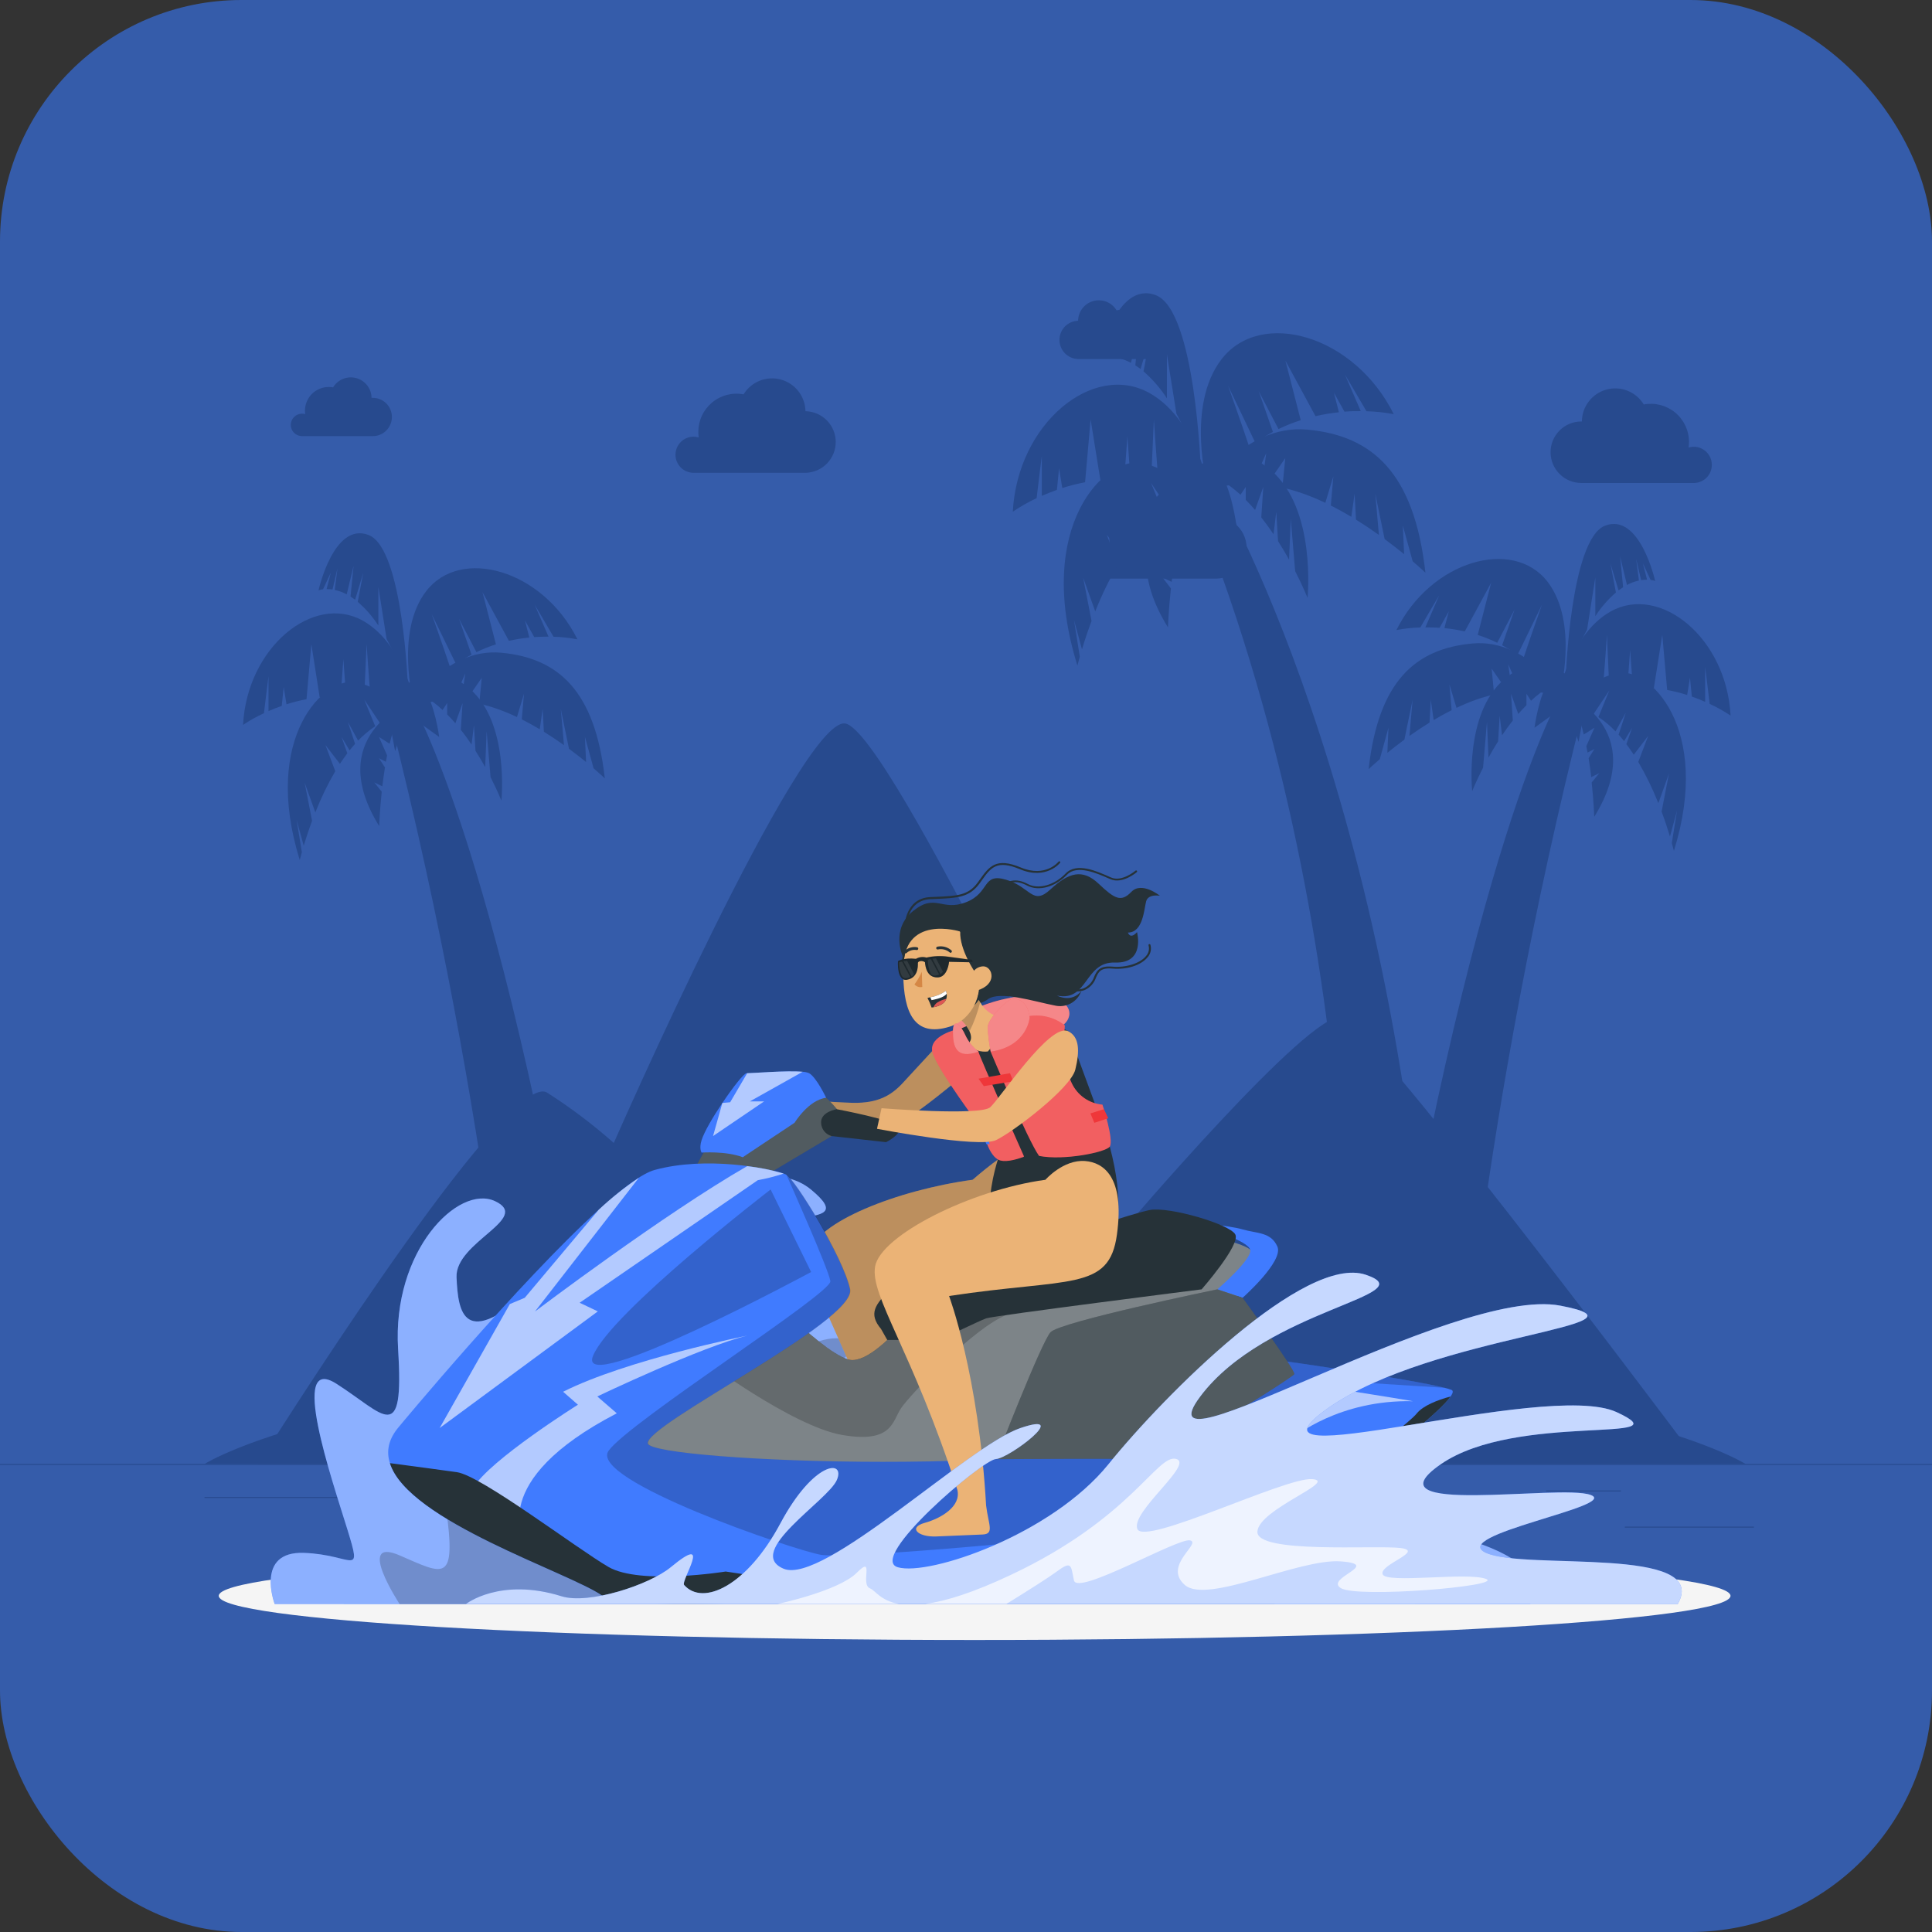 <svg width="112" height="112" viewBox="0 0 112 112" fill="none" xmlns="http://www.w3.org/2000/svg">
<rect x="0" y="0" width="112" height="112" fill="#333333" stroke="none"/>
<g clip-path="url(#clip0_138_968)">
<rect width="112" height="112" rx="14" fill="#355CAA"/>
<path d="M113 84.865H0V84.922H113V84.865Z" fill="#274A8E"/>
<path d="M101.678 88.502H94.193V88.558H101.678V88.502Z" fill="#274A8E"/>
<path d="M74.856 89.117H72.892V89.174H74.856V89.117Z" fill="#274A8E"/>
<path d="M93.967 86.404H89.63V86.461H93.967V86.404Z" fill="#274A8E"/>
<path d="M21.616 86.784H11.855V86.841H21.616V86.784Z" fill="#274A8E"/>
<path d="M25.061 86.784H23.631V86.841H25.061V86.784Z" fill="#274A8E"/>
<path d="M50.885 87.738H29.713V87.795H50.885V87.738Z" fill="#274A8E"/>
<path d="M14.971 84.868C17.491 80.879 29.591 61.965 31.724 63.346C33.084 64.214 34.374 65.188 35.582 66.259C35.582 66.259 46.401 41.595 48.988 41.941C51.576 42.287 65.104 71.321 65.104 71.321C65.104 71.321 75.968 58.532 77.76 58.984C79.358 59.386 95.056 80.228 98.537 84.87L14.971 84.868Z" fill="#274A8E"/>
<path d="M39.159 26.359C39.16 26.082 39.27 25.817 39.467 25.621C39.663 25.425 39.928 25.315 40.206 25.315C40.307 25.316 40.408 25.33 40.506 25.358C40.491 25.252 40.483 25.145 40.483 25.037C40.483 24.712 40.554 24.39 40.692 24.095C40.83 23.8 41.032 23.54 41.282 23.332C41.532 23.124 41.826 22.974 42.141 22.893C42.456 22.811 42.785 22.8 43.105 22.861C43.324 22.503 43.653 22.226 44.043 22.071C44.433 21.916 44.862 21.892 45.267 22.003C45.672 22.113 46.03 22.352 46.287 22.683C46.544 23.014 46.687 23.42 46.694 23.84H46.726C47.188 23.856 47.626 24.051 47.947 24.384C48.268 24.717 48.448 25.161 48.448 25.624C48.448 26.086 48.268 26.531 47.947 26.864C47.626 27.196 47.188 27.392 46.726 27.408H40.172C39.9 27.399 39.642 27.285 39.453 27.089C39.264 26.893 39.158 26.631 39.159 26.359Z" fill="#274A8E"/>
<path d="M62.984 32.494C62.984 32.217 63.094 31.951 63.29 31.756C63.486 31.56 63.752 31.45 64.028 31.45C64.13 31.45 64.231 31.465 64.329 31.493C64.314 31.386 64.306 31.279 64.306 31.172C64.306 30.846 64.377 30.525 64.515 30.23C64.653 29.935 64.855 29.674 65.105 29.466C65.355 29.259 65.649 29.108 65.964 29.027C66.279 28.946 66.608 28.935 66.928 28.995C67.148 28.64 67.477 28.364 67.866 28.211C68.255 28.058 68.683 28.034 69.086 28.145C69.49 28.255 69.846 28.492 70.103 28.822C70.361 29.152 70.504 29.556 70.512 29.974H70.544C71.006 29.99 71.444 30.186 71.765 30.518C72.087 30.851 72.266 31.296 72.266 31.758C72.266 32.221 72.087 32.665 71.765 32.998C71.444 33.331 71.006 33.526 70.544 33.542H63.99C63.719 33.532 63.463 33.417 63.275 33.222C63.087 33.026 62.983 32.765 62.984 32.494Z" fill="#274A8E"/>
<path d="M99.235 26.946C99.235 26.809 99.209 26.673 99.156 26.546C99.104 26.419 99.027 26.303 98.93 26.206C98.833 26.109 98.718 26.032 98.591 25.979C98.464 25.927 98.328 25.899 98.191 25.899C98.089 25.899 97.988 25.915 97.89 25.945C97.906 25.838 97.913 25.731 97.913 25.624C97.914 25.298 97.842 24.977 97.704 24.682C97.566 24.387 97.365 24.126 97.115 23.919C96.864 23.711 96.571 23.561 96.256 23.479C95.94 23.398 95.611 23.387 95.291 23.447C95.073 23.087 94.744 22.809 94.353 22.653C93.962 22.497 93.531 22.473 93.125 22.585C92.719 22.696 92.361 22.937 92.104 23.27C91.847 23.604 91.706 24.012 91.703 24.433H91.671C91.198 24.433 90.744 24.621 90.41 24.955C90.076 25.29 89.888 25.743 89.888 26.216C89.888 26.689 90.076 27.142 90.41 27.477C90.744 27.811 91.198 27.999 91.671 27.999H98.225C98.497 27.99 98.756 27.875 98.945 27.678C99.133 27.482 99.238 27.219 99.235 26.946Z" fill="#274A8E"/>
<path d="M16.857 24.622C16.86 24.451 16.929 24.288 17.051 24.169C17.173 24.049 17.337 23.982 17.507 23.982C17.57 23.982 17.633 23.991 17.693 24.009C17.684 23.943 17.679 23.877 17.679 23.81C17.679 23.629 17.714 23.45 17.783 23.283C17.852 23.116 17.954 22.964 18.082 22.836C18.209 22.708 18.361 22.607 18.528 22.538C18.696 22.469 18.875 22.433 19.055 22.434C19.14 22.433 19.225 22.441 19.309 22.456C19.444 22.233 19.648 22.06 19.891 21.963C20.134 21.866 20.401 21.851 20.653 21.919C20.905 21.988 21.128 22.137 21.288 22.343C21.448 22.55 21.536 22.803 21.539 23.064H21.56C21.709 23.058 21.859 23.081 21.999 23.134C22.14 23.186 22.268 23.267 22.376 23.371C22.485 23.474 22.571 23.599 22.63 23.737C22.689 23.875 22.719 24.023 22.719 24.173C22.719 24.323 22.689 24.471 22.63 24.609C22.571 24.747 22.485 24.871 22.376 24.975C22.268 25.079 22.14 25.159 21.999 25.212C21.859 25.265 21.709 25.288 21.56 25.281H17.492C17.32 25.277 17.157 25.206 17.038 25.082C16.919 24.959 16.854 24.793 16.857 24.622Z" fill="#274A8E"/>
<path d="M67.181 20.164C67.181 20.079 67.164 19.994 67.132 19.915C67.099 19.836 67.052 19.764 66.991 19.704C66.931 19.643 66.86 19.596 66.781 19.563C66.702 19.53 66.617 19.513 66.532 19.513C66.469 19.513 66.405 19.522 66.344 19.54C66.354 19.474 66.36 19.408 66.36 19.341C66.36 19.16 66.325 18.981 66.255 18.814C66.186 18.647 66.084 18.495 65.956 18.367C65.828 18.239 65.676 18.138 65.509 18.069C65.342 18 65.163 17.965 64.982 17.965C64.897 17.965 64.812 17.972 64.728 17.988C64.593 17.764 64.389 17.591 64.146 17.494C63.904 17.397 63.636 17.382 63.384 17.451C63.132 17.519 62.909 17.668 62.749 17.875C62.589 18.081 62.501 18.334 62.498 18.596H62.478C62.192 18.608 61.923 18.731 61.725 18.937C61.528 19.144 61.418 19.419 61.418 19.704C61.418 19.99 61.528 20.264 61.725 20.471C61.923 20.677 62.192 20.8 62.478 20.813H66.546C66.715 20.809 66.877 20.739 66.996 20.618C67.114 20.497 67.181 20.334 67.181 20.164Z" fill="#274A8E"/>
<path d="M84.545 83.442C84.545 83.442 85.73 65.018 91.818 41.026L90.584 40.095C90.584 40.095 85.244 48.762 79.89 82.357L84.545 83.442Z" fill="#274A8E"/>
<path d="M93.385 35.439C96.251 33.857 100.091 36.989 100.324 41.484C99.939 41.226 99.534 40.999 99.112 40.806C98.981 39.676 98.848 38.664 98.848 38.664V40.687C98.622 40.583 98.357 40.479 98.079 40.382L97.969 39.286L97.806 40.289C97.426 40.169 97.039 40.071 96.647 39.998L96.364 36.8L95.876 39.885C95.471 39.844 95.064 39.834 94.658 39.853L94.5 37.679L94.339 39.871C93.989 39.902 93.641 39.956 93.297 40.034L93.155 36.8C93.155 36.8 93.035 38.608 92.904 40.131C91.911 40.411 90.978 40.87 90.151 41.487V41.089C90.151 41.089 90.773 36.895 93.385 35.439Z" fill="#274A8E"/>
<path d="M89.722 33.736C87.727 31.134 82.954 32.493 80.951 36.525C81.408 36.437 81.871 36.387 82.337 36.375C82.908 35.386 83.43 34.515 83.43 34.515L82.628 36.371C82.883 36.371 83.159 36.371 83.453 36.396L83.991 35.435L83.733 36.411C84.13 36.452 84.524 36.516 84.913 36.604L86.443 33.783L85.665 36.809C86.053 36.932 86.43 37.083 86.796 37.261L87.803 35.331L87.08 37.406C87.389 37.574 87.687 37.761 87.971 37.969L89.388 35.06C89.388 35.06 88.78 36.762 88.294 38.224C89.093 38.878 89.765 39.672 90.278 40.568L90.434 40.204C90.434 40.204 91.53 36.109 89.722 33.736Z" fill="#274A8E"/>
<path d="M87.2 39.381C89.53 37.412 91.041 39.381 91.041 39.381C90.179 39.575 89.388 40.005 88.757 40.624L88.49 40.219V40.879C88.327 41.042 88.167 41.214 88.015 41.39L87.597 40.219L87.699 41.772C87.473 42.05 87.27 42.339 87.075 42.626L86.937 41.485L86.847 42.976C86.641 43.302 86.454 43.618 86.289 43.919L86.201 41.84L85.975 44.504C85.566 45.302 85.344 45.86 85.344 45.86C85.344 45.86 84.872 41.347 87.2 39.381Z" fill="#274A8E"/>
<path d="M92.714 44.822L92.246 45.048C92.205 44.698 92.155 44.33 92.094 43.955L92.433 43.417L92.031 43.627C92.008 43.502 91.986 43.378 91.961 43.254L92.433 42.187L91.814 42.58C91.57 41.57 91.229 40.671 90.752 40.219C90.752 40.219 95.629 42.176 92.42 47.351C92.42 47.351 92.391 46.492 92.271 45.36L92.714 44.822Z" fill="#274A8E"/>
<path d="M88.123 40.066L87.432 38.507L87.658 40.089L87.413 40.116L86.471 38.76L86.618 40.261C86.257 40.342 85.901 40.445 85.551 40.568C85.171 40.705 84.799 40.861 84.435 41.036L84.026 39.68L84.152 41.169C83.795 41.348 83.447 41.542 83.111 41.743L82.943 40.563L82.871 41.888C82.46 42.143 82.069 42.405 81.707 42.663L81.89 40.563L81.415 42.875C81.045 43.149 80.71 43.409 80.426 43.644L80.491 42.184L79.989 44.008C79.578 44.36 79.341 44.588 79.341 44.588C79.91 39.499 82.032 37.616 85.346 37.304C88.659 36.993 90.77 40.563 90.77 40.563C90.77 40.563 89.791 40.028 88.123 40.066Z" fill="#274A8E"/>
<path d="M97.219 46.992L96.809 48.493C96.692 48.104 96.531 47.605 96.324 47.049L96.753 44.841L96.136 46.561C95.81 45.735 95.421 44.936 94.972 44.17L95.548 42.66L94.71 43.752C94.574 43.541 94.432 43.336 94.281 43.139L94.617 42.188L94.15 42.965C94.048 42.836 93.942 42.71 93.833 42.59L94.247 41.318L93.654 42.4C93.357 42.086 93.024 41.806 92.662 41.569L93.297 40.02L92.378 41.399C91.882 41.122 91.329 40.967 90.762 40.947C91.511 39.997 92.552 39.32 93.725 39.022C95.587 38.608 99.264 42.185 97.038 49.327C97.038 49.327 96.997 49.158 96.916 48.875L97.219 46.992Z" fill="#274A8E"/>
<path d="M95.239 32.661L95.483 33.606C95.367 33.604 95.251 33.612 95.137 33.631L94.85 32.404L95.01 33.654C94.768 33.707 94.535 33.794 94.317 33.911L93.919 32.252L94.093 34.042C94.007 34.097 93.919 34.158 93.829 34.225L93.356 32.661L93.677 34.347C93.215 34.746 92.813 35.209 92.482 35.722V33.473L92.005 36.499C91.508 37.42 91.093 38.383 90.762 39.376C90.762 39.376 91.033 31.24 93.051 30.472C95.069 29.703 95.951 33.681 95.951 33.681C95.865 33.649 95.777 33.628 95.686 33.617L95.239 32.661Z" fill="#274A8E"/>
<path d="M91.797 41.485L91.51 43.011L91.033 41.485L90.152 42.588L89.926 41.485L88.956 42.188C88.956 42.188 89.209 40.236 89.86 39.381C90.511 38.527 92.208 39.282 91.797 41.485Z" fill="#274A8E"/>
<path d="M29.87 83.978C29.87 83.978 28.686 65.565 22.6 41.564L23.834 40.631C23.834 40.631 29.174 49.3 34.53 82.893L29.87 83.978Z" fill="#274A8E"/>
<path d="M21.028 35.978C18.165 34.385 14.323 37.529 14.09 42.024C14.474 41.765 14.879 41.538 15.301 41.346C15.432 40.216 15.566 39.203 15.566 39.203V41.224C15.792 41.122 16.056 41.018 16.334 40.921L16.445 39.822L16.608 40.828C16.988 40.707 17.376 40.609 17.769 40.534L18.049 37.339L18.531 40.415C18.935 40.375 19.341 40.363 19.747 40.381L19.905 38.209L20.065 40.401C20.416 40.432 20.764 40.486 21.107 40.564L21.252 37.33C21.252 37.33 21.369 39.138 21.5 40.661C22.493 40.941 23.426 41.4 24.253 42.017V41.619C24.253 41.619 23.641 37.434 21.028 35.978Z" fill="#274A8E"/>
<path d="M24.704 34.273C26.697 31.672 31.473 33.028 33.473 37.062C33.016 36.974 32.552 36.925 32.087 36.913C31.515 35.923 30.993 35.051 30.993 35.051L31.798 36.906C31.54 36.906 31.265 36.915 30.971 36.933L30.433 35.971L30.684 36.958C30.286 36.997 29.891 37.061 29.502 37.15L27.972 34.33L28.749 37.354C28.362 37.477 27.984 37.628 27.619 37.806L26.611 35.873L27.334 37.95C27.025 38.117 26.727 38.305 26.444 38.513L25.027 35.602C25.027 35.602 25.635 37.304 26.121 38.766C25.322 39.419 24.65 40.213 24.139 41.11L23.981 40.746C23.981 40.746 22.882 36.637 24.704 34.273Z" fill="#274A8E"/>
<path d="M27.215 39.917C24.885 37.951 23.373 39.917 23.373 39.917C24.235 40.113 25.025 40.544 25.656 41.162L25.922 40.758V41.415C26.087 41.578 26.245 41.75 26.399 41.928L26.815 40.758L26.713 42.308C26.939 42.588 27.143 42.875 27.337 43.164L27.475 42.035L27.565 43.526C27.771 43.849 27.959 44.168 28.126 44.468L28.212 42.387L28.438 45.054C28.845 45.852 29.066 46.41 29.066 46.41C29.066 46.41 29.545 41.885 27.215 39.917Z" fill="#274A8E"/>
<path d="M21.696 45.358L22.164 45.584C22.207 45.234 22.255 44.864 22.316 44.491L21.968 43.953L22.37 44.163C22.392 44.039 22.415 43.914 22.44 43.79L21.968 42.721L22.587 43.117C22.831 42.104 23.172 41.207 23.649 40.755C23.649 40.755 18.772 42.71 21.981 47.887C21.981 47.887 22.01 47.029 22.13 45.896L21.696 45.358Z" fill="#274A8E"/>
<path d="M26.293 40.603L26.971 39.042L26.745 40.624L26.989 40.648L27.929 39.292L27.782 40.795C28.144 40.876 28.5 40.979 28.849 41.103C29.23 41.239 29.603 41.394 29.968 41.568L30.377 40.212L30.248 41.702C30.605 41.883 30.953 42.074 31.29 42.276L31.457 41.098L31.53 42.42C31.941 42.676 32.332 42.94 32.694 43.198L32.51 41.098L32.985 43.408C33.356 43.681 33.69 43.944 33.975 44.176L33.909 42.716L34.411 44.54C34.825 44.895 35.062 45.123 35.062 45.123C34.492 40.034 32.368 38.149 29.055 37.839C25.742 37.53 23.631 41.098 23.631 41.098C23.631 41.098 24.634 40.556 26.293 40.603Z" fill="#274A8E"/>
<path d="M17.196 47.531L17.607 49.029C17.723 48.643 17.883 48.143 18.091 47.585L17.662 45.379L18.281 47.097C18.603 46.272 18.989 45.473 19.436 44.708L18.866 43.192L19.705 44.281C19.843 44.071 19.985 43.867 20.134 43.671L19.797 42.717L20.265 43.501C20.369 43.37 20.475 43.246 20.584 43.124L20.168 41.852L20.76 42.936C21.058 42.622 21.391 42.342 21.752 42.102L21.117 40.556L22.037 41.933C22.533 41.658 23.086 41.504 23.653 41.481C22.905 40.531 21.864 39.855 20.692 39.558C18.828 39.144 15.153 42.722 17.379 49.861C17.379 49.861 17.418 49.694 17.499 49.409L17.196 47.531Z" fill="#274A8E"/>
<path d="M19.178 33.199L18.934 34.151C19.049 34.149 19.163 34.157 19.277 34.173L19.564 32.946L19.404 34.198C19.646 34.251 19.88 34.337 20.098 34.456L20.498 32.795L20.321 34.582C20.407 34.639 20.495 34.7 20.586 34.768L21.058 33.204L20.739 34.89C21.201 35.288 21.602 35.75 21.933 36.262V34.015L22.41 37.041C22.905 37.962 23.321 38.924 23.652 39.916C23.652 39.916 23.384 31.78 21.363 31.012C19.343 30.243 18.466 34.221 18.466 34.221C18.551 34.191 18.639 34.17 18.728 34.16L19.178 33.199Z" fill="#274A8E"/>
<path d="M22.618 42.023L22.905 43.549L23.384 42.023L24.263 43.126L24.489 42.023L25.461 42.724C25.461 42.724 25.206 40.771 24.557 39.917C23.908 39.063 22.211 39.82 22.618 42.023Z" fill="#274A8E"/>
<path d="M77.997 82.339C77.997 82.339 79.888 56.014 69.447 29.681L70.704 28.551C70.704 28.551 82.133 48.213 83.168 82.694L77.997 82.339Z" fill="#274A8E"/>
<path d="M66.623 22.777C63.362 20.969 58.986 24.543 58.713 29.664C59.151 29.365 59.613 29.103 60.094 28.879C60.243 27.587 60.394 26.439 60.394 26.439V28.744C60.661 28.626 60.953 28.518 61.271 28.396L61.395 27.148L61.581 28.292C62.014 28.153 62.456 28.041 62.903 27.957L63.224 24.317L63.789 27.824C64.25 27.777 64.714 27.764 65.177 27.786L65.355 25.3L65.54 27.824C65.94 27.859 66.336 27.921 66.727 28.009L66.89 24.326C66.89 24.326 67.025 26.38 67.174 28.12C68.306 28.441 69.37 28.967 70.311 29.673V29.221C70.311 29.221 69.608 24.434 66.623 22.777Z" fill="#274A8E"/>
<path d="M70.808 20.833C73.079 17.87 78.519 19.418 80.797 24.01C80.275 23.91 79.746 23.854 79.215 23.841C78.564 22.711 77.969 21.721 77.969 21.721L78.885 23.834C78.593 23.834 78.279 23.834 77.942 23.866L77.33 22.769L77.617 23.899C77.161 23.947 76.708 24.022 76.261 24.125L74.519 20.912L75.404 24.358C74.963 24.499 74.533 24.671 74.116 24.873L72.968 22.674L73.793 25.038C73.441 25.229 73.102 25.444 72.778 25.68L71.189 22.351C71.189 22.351 71.881 24.29 72.435 25.947C71.525 26.692 70.759 27.598 70.175 28.618L69.996 28.202C69.996 28.202 68.735 23.529 70.808 20.833Z" fill="#274A8E"/>
<path d="M73.677 27.264C71.023 25.022 69.312 27.264 69.312 27.264C70.262 27.438 71.134 27.974 71.914 28.681L72.217 28.229V28.979C72.404 29.165 72.585 29.361 72.759 29.562L73.234 28.229L73.118 29.996C73.371 30.315 73.609 30.643 73.828 30.97L73.986 29.671L74.09 31.37C74.316 31.739 74.542 32.1 74.728 32.444L74.827 30.073L75.082 33.111C75.546 34.015 75.799 34.663 75.799 34.663C75.799 34.663 76.323 29.504 73.677 27.264Z" fill="#274A8E"/>
<path d="M67.388 33.474L67.921 33.732C67.969 33.334 68.025 32.914 68.093 32.486L67.698 31.874L68.15 32.114C68.175 31.971 68.202 31.829 68.229 31.689L67.693 30.473L68.398 30.925C68.676 29.774 69.065 28.751 69.607 28.235C69.607 28.235 64.052 30.464 67.709 36.371C67.709 36.371 67.741 35.393 67.879 34.111L67.388 33.474Z" fill="#274A8E"/>
<path d="M72.618 28.05L73.404 26.271L73.158 28.079L73.436 28.109L74.509 26.558L74.34 28.267C74.752 28.36 75.158 28.478 75.556 28.62C75.99 28.774 76.415 28.952 76.83 29.151L77.296 27.609L77.149 29.307C77.556 29.51 77.954 29.732 78.338 29.96L78.528 28.62L78.609 30.127C79.079 30.416 79.524 30.717 79.936 31.011L79.728 28.62L80.268 31.25C80.691 31.562 81.07 31.86 81.398 32.127L81.323 30.464L81.895 32.541C82.365 32.943 82.634 33.203 82.634 33.203C81.985 27.406 79.57 25.259 75.793 24.906C72.017 24.554 69.607 28.62 69.607 28.62C69.607 28.62 70.717 27.994 72.618 28.05Z" fill="#274A8E"/>
<path d="M62.259 35.937L62.724 37.645C62.858 37.193 63.041 36.635 63.278 36L62.79 33.484L63.493 35.444C63.863 34.503 64.306 33.593 64.817 32.721L64.16 31.001L65.116 32.244C65.272 32.004 65.434 31.771 65.604 31.548L65.222 30.463L65.755 31.353C65.873 31.206 65.993 31.064 66.117 30.926L65.642 29.475L66.32 30.709C66.66 30.352 67.039 30.034 67.45 29.762L66.727 27.999L67.776 29.568C68.337 29.252 68.965 29.072 69.609 29.044C69.609 29.044 68.359 27.324 66.234 26.851C64.11 26.379 59.924 30.454 62.46 38.59C62.46 38.59 62.505 38.398 62.598 38.068L62.259 35.937Z" fill="#274A8E"/>
<path d="M64.514 19.613L64.237 20.688C64.367 20.686 64.498 20.695 64.627 20.715L64.957 19.317L64.774 20.743C65.05 20.803 65.315 20.902 65.563 21.036L66.015 19.147L65.816 21.181C65.916 21.244 66.015 21.314 66.119 21.391L66.655 19.61L66.291 21.529C66.814 21.984 67.271 22.511 67.647 23.093V20.541L68.198 23.981C68.762 25.031 69.235 26.128 69.613 27.258C69.613 27.258 69.306 17.992 67.005 17.113C64.704 16.234 63.703 20.77 63.703 20.77C63.8 20.734 63.901 20.711 64.004 20.7L64.514 19.613Z" fill="#274A8E"/>
<path d="M68.434 29.663L68.759 31.401L69.304 29.663L70.307 30.92L70.572 29.663L71.677 30.463C71.677 30.463 71.39 28.237 70.648 27.265C69.907 26.294 67.968 27.146 68.434 29.663Z" fill="#274A8E"/>
<path d="M101.187 84.868C101.187 84.868 91.79 78.793 56.5 78.793C21.21 78.793 11.862 84.868 11.862 84.868H101.187Z" fill="#274A8E"/>
<path d="M56.5 95.071C80.7 95.071 100.319 93.925 100.319 92.512C100.319 91.1 80.7 89.954 56.5 89.954C32.299 89.954 12.681 91.1 12.681 92.512C12.681 93.925 32.299 95.071 56.5 95.071Z" fill="#F5F5F5"/>
<path d="M15.925 92.991C15.925 92.991 14.764 89.913 17.627 90.022C20.491 90.13 21.017 91.515 20.131 88.643C19.245 85.77 16.723 78.448 19.503 80.218C22.283 81.987 23.435 83.901 23.078 78.209C22.721 72.516 26.566 68.635 28.701 69.634C30.837 70.633 26.378 71.996 26.466 74.043C26.554 76.091 26.871 78.31 30.893 74.644C34.916 70.979 43.685 66.208 47.012 68.958C50.339 71.709 42.987 69.29 43.31 73.049C43.633 76.807 50.89 75.257 55.844 74.644C60.798 74.032 70.285 74.884 65.279 77.544C60.273 80.204 59.458 81.174 64.246 80.957C69.035 80.74 77.863 81.104 74.138 84.347C70.414 87.59 71.359 89.951 76.812 88.79C82.266 87.628 90.759 90.229 88.702 92.998L15.925 92.991Z" fill="#407BFF"/>
<path opacity="0.4" d="M88.702 92.991H15.93C15.93 92.991 14.764 89.913 17.628 90.022C20.491 90.13 21.018 91.515 20.132 88.643C19.246 85.77 16.724 78.448 19.503 80.218C22.283 81.987 23.436 83.901 23.079 78.209C22.722 72.516 26.566 68.635 28.702 69.634C30.837 70.633 26.378 71.996 26.466 74.043C26.555 76.091 26.871 78.31 30.894 74.644C34.917 70.979 43.685 66.208 47.012 68.958C50.339 71.709 42.987 69.29 43.31 73.049C43.633 76.807 50.89 75.257 55.844 74.644C60.798 74.032 70.286 74.884 65.28 77.544C60.274 80.204 59.458 81.174 64.247 80.957C69.036 80.74 77.863 81.104 74.139 84.347C70.414 87.59 71.359 89.951 76.812 88.79C82.266 87.628 90.759 90.223 88.702 92.991Z" fill="white"/>
<path opacity="0.2" d="M73.872 92.992H23.169C23.169 92.992 20.574 89.048 23.169 90.169C25.763 91.29 26.475 91.846 25.849 87.366C25.223 82.887 24.945 78.679 27.004 79.129C29.063 79.578 26.208 82.261 28.532 82.349C30.855 82.437 31.255 77.544 34.32 75.029C37.384 72.514 42.347 69.546 40.715 72.371C39.084 75.196 34.803 80.148 38.645 80.577C42.487 81.007 47.764 76.464 49.195 77.843C50.626 79.221 41.016 81.386 44.295 83.301C47.575 85.215 60.235 81.615 62.488 82.788C64.741 83.961 57.177 85.206 57.516 87.308C57.855 89.409 64 89.85 68.17 89.988C72.34 90.126 75.226 91.206 73.872 92.992Z" fill="black"/>
<path d="M54.919 59.974C54.919 59.974 52.979 62.096 52.317 62.803C51.655 63.511 50.884 63.962 49.438 63.933C48.267 63.904 45.155 63.671 45.155 63.671V64.704C45.155 64.704 50.263 65.558 51.644 65.303C52.638 65.117 56.216 62.014 56.216 62.014L54.919 59.974Z" fill="#EBB376"/>
<path opacity="0.2" d="M54.919 59.974C54.919 59.974 52.979 62.096 52.317 62.803C51.655 63.511 50.884 63.962 49.438 63.933C48.267 63.904 45.155 63.671 45.155 63.671V64.704C45.155 64.704 50.263 65.558 51.644 65.303C52.638 65.117 56.216 62.014 56.216 62.014L54.919 59.974Z" fill="black"/>
<path d="M59.109 66.546C58.548 66.498 56.385 68.392 56.385 68.392C52.03 68.984 47.248 70.865 46.932 72.655C46.629 74.368 49.079 77.509 51.7 85.611C51.926 86.569 50.758 87.259 49.797 87.525C48.837 87.792 49.404 88.355 50.489 88.31L53.172 88.197C53.87 88.167 53.515 87.638 53.377 86.52C52.943 78.933 51.233 74.37 51.233 74.37C57.084 74.37 60.517 74.11 60.962 70.806C61.411 67.454 60.16 66.638 59.109 66.546Z" fill="#EBB376"/>
<path opacity="0.2" d="M59.109 66.546C58.548 66.498 56.385 68.392 56.385 68.392C52.03 68.984 47.248 70.865 46.932 72.655C46.629 74.368 49.079 77.509 51.7 85.611C51.926 86.569 50.758 87.259 49.797 87.525C48.837 87.792 49.404 88.355 50.489 88.31L53.172 88.197C53.87 88.167 53.515 87.638 53.377 86.52C52.943 78.933 51.233 74.37 51.233 74.37C57.084 74.37 60.517 74.11 60.962 70.806C61.411 67.454 60.16 66.638 59.109 66.546Z" fill="black"/>
<path d="M55.744 59.955C55.744 59.955 55.267 59.906 55.371 59.336C55.475 58.767 57.916 57.686 59.991 57.713C62.065 57.74 62.319 58.807 61.69 59.374C61.062 59.942 56.336 60.593 55.744 59.955Z" fill="#EF373A"/>
<path opacity="0.4" d="M55.744 59.955C55.744 59.955 55.267 59.906 55.371 59.336C55.475 58.767 57.916 57.686 59.991 57.713C62.065 57.74 62.319 58.807 61.69 59.374C61.062 59.942 56.336 60.593 55.744 59.955Z" fill="white"/>
<path d="M52.326 55.413C52.326 55.413 51.621 53.874 52.93 52.814C54.238 51.754 54.582 52.855 56.001 52.303C57.42 51.752 56.905 50.574 58.336 51.002C59.766 51.429 59.852 52.529 60.903 51.553C61.954 50.577 62.756 50.351 63.683 51.225C64.609 52.1 64.985 52.328 65.586 51.702C66.187 51.076 67.24 51.928 67.24 51.928C67.24 51.928 66.562 51.802 66.442 52.254C66.323 52.706 66.264 54.062 65.387 54.062C65.387 54.062 65.511 54.486 65.914 54.037C65.914 54.037 66.413 55.861 64.634 55.8C62.856 55.739 63.082 58.091 61.278 57.716C61.278 57.716 62.105 58.168 62.682 57.456C62.575 57.759 62.36 58.012 62.078 58.167C61.796 58.321 61.467 58.366 61.154 58.292C59.977 58.066 57.94 57.406 57.255 57.938C56.571 58.469 51.888 59.675 52.326 55.413Z" fill="#263238"/>
<path d="M57.924 66.996C57.924 66.996 56.17 63.154 54.145 60.82C54.145 60.82 54.778 59.708 57.264 59.082C59.75 58.456 61.927 59.782 61.927 59.782L64.166 65.86C64.166 65.86 60.422 66.908 57.924 66.996Z" fill="#263238"/>
<path d="M57.268 60.955C57.268 60.955 56.364 61.084 56.201 60.41C56.201 60.41 56.409 60.221 56.201 59.782C56.102 59.583 55.975 59.4 55.824 59.237C55.646 59.045 55.455 58.865 55.252 58.7L56.418 57.208C56.509 57.528 56.647 57.833 56.827 58.112C56.966 58.364 57.165 58.577 57.407 58.733C57.649 58.888 57.926 58.981 58.213 59.002C58.213 59.002 58.296 59.787 57.268 60.955Z" fill="#EBB376"/>
<path opacity="0.2" d="M56.823 58.094C56.681 58.678 56.474 59.244 56.208 59.782C56.107 59.583 55.977 59.4 55.824 59.237C55.646 59.045 55.455 58.865 55.252 58.7L56.418 57.208C56.509 57.522 56.645 57.82 56.823 58.094Z" fill="black"/>
<path d="M54.466 53.715C52.803 53.855 52.342 54.79 52.364 56.515C52.393 58.671 52.997 60.153 55.038 59.521C57.817 58.66 57.234 53.482 54.466 53.715Z" fill="#EBB376"/>
<path d="M53.438 56.333C53.326 56.593 53.184 56.839 53.013 57.065C53.067 57.13 53.138 57.178 53.218 57.204C53.297 57.23 53.383 57.234 53.465 57.214L53.438 56.333Z" fill="#D58745"/>
<path d="M54.446 56.111C54.446 56.249 54.534 56.355 54.627 56.349C54.72 56.342 54.785 56.229 54.776 56.091C54.767 55.953 54.688 55.847 54.595 55.854C54.503 55.861 54.437 55.974 54.446 56.111Z" fill="#263238"/>
<path d="M54.634 55.859L54.331 55.76C54.331 55.76 54.494 56.002 54.634 55.859Z" fill="#263238"/>
<path d="M52.742 56.185C52.742 56.323 52.83 56.429 52.923 56.423C53.016 56.416 53.081 56.303 53.072 56.165C53.063 56.027 52.984 55.923 52.891 55.939C52.798 55.955 52.733 56.05 52.742 56.185Z" fill="#263238"/>
<path d="M52.93 55.933L52.627 55.834C52.627 55.834 52.79 56.074 52.93 55.933Z" fill="#263238"/>
<path d="M55.108 55.235C55.097 55.235 55.086 55.232 55.076 55.228C55.066 55.223 55.057 55.216 55.05 55.208C54.957 55.13 54.847 55.075 54.73 55.046C54.612 55.017 54.49 55.015 54.372 55.041C54.351 55.045 54.329 55.041 54.31 55.03C54.292 55.019 54.279 55 54.274 54.98C54.27 54.958 54.274 54.935 54.285 54.917C54.297 54.898 54.316 54.885 54.338 54.88C54.481 54.849 54.63 54.853 54.772 54.89C54.914 54.928 55.046 54.998 55.156 55.095C55.164 55.102 55.17 55.111 55.174 55.121C55.178 55.131 55.181 55.142 55.181 55.152C55.181 55.163 55.178 55.174 55.174 55.184C55.17 55.194 55.164 55.203 55.156 55.21C55.143 55.223 55.127 55.232 55.108 55.235Z" fill="#263238"/>
<path d="M52.497 55.267C52.485 55.267 52.473 55.264 52.462 55.259C52.451 55.254 52.442 55.247 52.434 55.237C52.427 55.229 52.422 55.219 52.419 55.209C52.416 55.198 52.415 55.188 52.417 55.177C52.418 55.166 52.421 55.156 52.426 55.146C52.432 55.137 52.439 55.129 52.447 55.122C52.544 55.034 52.659 54.969 52.785 54.933C52.91 54.897 53.042 54.891 53.171 54.914C53.181 54.917 53.191 54.921 53.2 54.928C53.209 54.935 53.216 54.943 53.222 54.952C53.227 54.962 53.231 54.972 53.232 54.983C53.233 54.994 53.233 55.005 53.23 55.016C53.223 55.037 53.209 55.054 53.19 55.065C53.171 55.075 53.149 55.078 53.128 55.072C53.024 55.057 52.918 55.064 52.818 55.095C52.718 55.126 52.626 55.179 52.549 55.251C52.534 55.261 52.516 55.267 52.497 55.267Z" fill="#263238"/>
<path d="M53.766 57.849C53.86 58.029 53.941 58.217 54.007 58.409L54.114 58.391C54.595 58.301 54.792 58.102 54.857 57.905C54.887 57.81 54.895 57.708 54.88 57.609C54.872 57.553 54.857 57.497 54.835 57.444C54.563 57.632 54.255 57.758 53.931 57.815C53.829 57.84 53.766 57.849 53.766 57.849Z" fill="#263238"/>
<path d="M53.929 57.815L54.006 57.98C54.458 57.894 54.763 57.772 54.88 57.609C54.873 57.553 54.857 57.497 54.835 57.444C54.563 57.632 54.254 57.758 53.929 57.815Z" fill="white"/>
<path d="M54.114 58.392C54.596 58.302 54.792 58.103 54.858 57.906C54.675 57.945 54.501 58.014 54.343 58.112C54.24 58.18 54.16 58.278 54.114 58.392Z" fill="#DE5753"/>
<path d="M56.527 56.367C56.527 56.367 55.623 55.065 55.664 54.001C55.664 54.001 52.254 52.932 52.371 56.292C52.371 56.292 51.799 53.354 54.654 53.04C57.508 52.726 57.856 56.918 56.477 58.288C56.477 58.288 57.081 57.181 56.527 56.367Z" fill="#263238"/>
<path d="M56.285 56.752C56.285 56.558 56.362 56.372 56.499 56.235C56.636 56.097 56.821 56.02 57.015 56.02C57.535 56.033 57.869 57.07 56.608 57.432C56.428 57.473 56.31 57.303 56.285 56.752Z" fill="#EBB376"/>
<path d="M52.057 55.721C52.057 55.721 52.383 55.508 53.099 55.587C53.19 55.534 53.29 55.501 53.394 55.488C53.498 55.476 53.604 55.485 53.705 55.515C54.121 55.42 54.552 55.403 54.975 55.465L56.351 55.651L56.385 55.788L55.018 55.759C54.984 56.1 54.81 56.663 54.353 56.663C53.748 56.679 53.644 56.073 53.621 55.782C53.467 55.669 53.23 55.703 53.21 55.822C53.221 56.082 53.194 56.69 52.581 56.799C51.969 56.907 52.057 55.721 52.057 55.721Z" fill="#263238"/>
<path opacity="0.2" d="M52.057 55.707C52.057 55.707 52.383 55.495 53.099 55.574C53.19 55.521 53.29 55.487 53.394 55.475C53.498 55.462 53.604 55.471 53.705 55.501C54.121 55.407 54.552 55.39 54.975 55.452L56.351 55.637L56.385 55.775L55.018 55.745C54.984 56.087 54.81 56.649 54.353 56.649C53.748 56.667 53.644 56.059 53.621 55.768C53.467 55.655 53.23 55.689 53.21 55.809C53.221 56.069 53.194 56.676 52.581 56.785C51.969 56.894 52.057 55.707 52.057 55.707Z" fill="black"/>
<g opacity="0.3">
<path opacity="0.3" d="M52.293 55.75L52.767 56.631C52.767 56.631 52.438 56.837 52.273 56.57C52.164 56.325 52.112 56.059 52.119 55.791C52.174 55.768 52.233 55.754 52.293 55.75Z" fill="white"/>
<path opacity="0.3" d="M52.374 55.721L52.849 56.612C52.849 56.612 52.998 56.524 52.984 56.463L52.587 55.701C52.587 55.701 52.433 55.712 52.374 55.721Z" fill="white"/>
<path opacity="0.3" d="M53.965 55.603L54.439 56.485C54.439 56.485 54.107 56.688 53.944 56.424C53.836 56.178 53.784 55.912 53.791 55.644C53.846 55.62 53.905 55.606 53.965 55.603Z" fill="white"/>
<path opacity="0.3" d="M54.047 55.575L54.519 56.465C54.519 56.465 54.668 56.38 54.657 56.316L54.259 55.555L54.047 55.575Z" fill="white"/>
</g>
<path d="M57.924 66.995C57.924 66.995 55.87 72.566 59.689 73.517C63.508 74.469 66.128 72.528 64.166 65.858L57.924 66.995Z" fill="#263238"/>
<path d="M59.343 66.995L59.356 67.058C58.868 67.239 58.201 67.418 57.849 67.216C57.25 66.877 56.995 65.549 56.995 65.549C56.995 65.549 54.24 61.896 54.045 60.965C53.851 60.034 55.492 59.668 55.492 59.668C55.492 59.668 56.068 60.669 56.285 60.818C56.421 60.882 56.569 60.914 56.719 60.913C56.718 60.931 56.718 60.948 56.719 60.965C56.834 61.383 59.343 66.995 59.343 66.995Z" fill="#EF373A"/>
<path d="M64.334 66.469C64.108 66.801 61.654 67.291 60.236 67.009C59.597 66.132 57.432 60.975 57.432 60.975C57.429 60.899 57.422 60.824 57.409 60.749C57.728 60.272 58.539 59.167 59.525 58.929C59.907 58.848 60.304 58.852 60.685 58.941C61.066 59.03 61.423 59.202 61.73 59.445C61.73 59.445 61.504 61.565 62.13 62.792C62.291 63.137 62.541 63.434 62.853 63.653C63.165 63.871 63.529 64.004 63.909 64.037C63.909 64.037 64.585 66.078 64.334 66.469Z" fill="#EF373A"/>
<path opacity="0.2" d="M59.343 66.995L59.356 67.058C58.868 67.239 58.201 67.418 57.849 67.216C57.25 66.877 56.995 65.549 56.995 65.549C56.995 65.549 54.24 61.896 54.045 60.965C53.851 60.034 55.492 59.668 55.492 59.668C55.492 59.668 56.068 60.669 56.285 60.818C56.421 60.882 56.569 60.914 56.719 60.913C56.718 60.931 56.718 60.948 56.719 60.965C56.834 61.383 59.343 66.995 59.343 66.995Z" fill="white"/>
<path opacity="0.2" d="M64.334 66.469C64.108 66.801 61.654 67.291 60.236 67.009C59.597 66.132 57.432 60.975 57.432 60.975C57.429 60.899 57.422 60.824 57.409 60.749C57.728 60.272 58.539 59.167 59.525 58.929C59.907 58.848 60.304 58.852 60.685 58.941C61.066 59.03 61.423 59.202 61.73 59.445C61.73 59.445 61.504 61.565 62.13 62.792C62.291 63.137 62.541 63.434 62.853 63.653C63.165 63.871 63.529 64.004 63.909 64.037C63.909 64.037 64.585 66.078 64.334 66.469Z" fill="white"/>
<path d="M57.432 60.966C57.338 60.501 57.279 60.03 57.256 59.556C57.256 59.081 58.289 58.044 58.612 57.929C58.935 57.814 59.602 58.024 59.69 59.002C59.69 59.011 59.545 60.663 57.432 60.966Z" fill="#EF373A"/>
<path d="M56.726 60.967C56.402 60.714 56.142 60.389 55.967 60.017C55.716 59.443 55.248 58.944 55.243 59.791C55.239 60.639 55.401 61.434 56.726 60.967Z" fill="#EF373A"/>
<path opacity="0.4" d="M57.432 60.966C57.338 60.501 57.279 60.03 57.256 59.556C57.256 59.081 58.289 58.044 58.612 57.929C58.935 57.814 59.602 58.024 59.69 59.002C59.69 59.011 59.545 60.663 57.432 60.966Z" fill="white"/>
<path opacity="0.4" d="M56.726 60.967C56.402 60.714 56.142 60.389 55.967 60.017C55.716 59.443 55.248 58.944 55.243 59.791C55.239 60.639 55.401 61.434 56.726 60.967Z" fill="white"/>
<path d="M56.726 62.533L58.552 62.215L58.739 62.685L57.031 62.963L56.726 62.533Z" fill="#EF373A"/>
<path d="M57.779 64.601L59.355 64.301L59.569 64.807L58.084 65.09L57.779 64.601Z" fill="#407BFF"/>
<path d="M63.997 64.301L63.213 64.545L63.439 65.09L64.246 64.825L63.997 64.301Z" fill="#EF373A"/>
<path d="M56.995 65.858H57.255L57.373 66.329H57.185L56.995 65.858Z" fill="#407BFF"/>
<path d="M52.498 53.766C52.483 53.765 52.469 53.759 52.459 53.748C52.448 53.738 52.442 53.724 52.441 53.709C52.441 53.691 52.462 52.075 53.926 52.005L54.276 51.991C55.474 51.939 56.134 51.912 56.681 51.157L56.796 50.997C57.341 50.235 57.737 49.686 59.178 50.29C60.62 50.893 61.362 49.957 61.368 49.948C61.378 49.938 61.391 49.932 61.406 49.931C61.42 49.93 61.434 49.934 61.445 49.943C61.456 49.952 61.463 49.964 61.465 49.978C61.468 49.992 61.464 50.007 61.456 50.018C61.456 50.018 60.654 51.029 59.136 50.394C57.779 49.824 57.441 50.292 56.889 51.072L56.774 51.23C56.193 52.03 55.472 52.059 54.288 52.111L53.938 52.125C52.581 52.19 52.563 53.653 52.561 53.707C52.562 53.715 52.56 53.723 52.557 53.731C52.554 53.738 52.549 53.745 52.543 53.751C52.537 53.756 52.53 53.761 52.522 53.763C52.514 53.766 52.506 53.767 52.498 53.766Z" fill="#263238"/>
<path d="M62.421 57.472C61.893 57.434 61.371 57.338 60.864 57.185C59.949 56.959 59.004 56.71 58.437 56.99C58.423 56.997 58.408 56.998 58.394 56.993C58.38 56.988 58.368 56.978 58.361 56.965C58.355 56.951 58.354 56.935 58.358 56.921C58.363 56.907 58.374 56.895 58.387 56.889C58.991 56.59 59.958 56.837 60.891 57.074C61.682 57.275 62.43 57.467 62.835 57.287C62.974 57.223 63.098 57.132 63.2 57.019C63.302 56.905 63.379 56.772 63.427 56.627C63.578 56.288 63.723 55.969 64.492 56.037C65.26 56.105 66.085 55.856 66.435 55.424C66.51 55.342 66.564 55.242 66.589 55.134C66.615 55.026 66.612 54.912 66.582 54.805C66.579 54.798 66.579 54.791 66.579 54.783C66.579 54.775 66.581 54.768 66.585 54.761C66.588 54.755 66.593 54.749 66.599 54.744C66.604 54.739 66.611 54.735 66.618 54.733C66.633 54.728 66.649 54.73 66.662 54.737C66.676 54.745 66.686 54.757 66.691 54.771C66.727 54.896 66.731 55.029 66.701 55.156C66.672 55.283 66.611 55.4 66.523 55.497C66.144 55.962 65.323 56.224 64.489 56.15C63.8 56.089 63.682 56.346 63.535 56.674C63.482 56.832 63.397 56.977 63.286 57.1C63.174 57.223 63.038 57.322 62.887 57.391C62.739 57.449 62.58 57.477 62.421 57.472Z" fill="#263238"/>
<path d="M57.373 51.984C57.366 51.984 57.358 51.983 57.351 51.979C57.344 51.976 57.338 51.972 57.333 51.966C57.327 51.961 57.323 51.955 57.32 51.948C57.317 51.941 57.315 51.934 57.315 51.927C57.315 51.919 57.317 51.912 57.32 51.905C57.323 51.898 57.327 51.892 57.333 51.887C58.356 50.9 58.937 50.906 59.593 51.252C60.205 51.573 61.123 51.315 61.773 50.64C62.424 49.964 63.604 50.515 64.323 50.832L64.411 50.87C65.037 51.144 65.814 50.484 65.821 50.477C65.826 50.471 65.833 50.467 65.84 50.464C65.847 50.461 65.854 50.46 65.862 50.46C65.869 50.46 65.877 50.461 65.884 50.464C65.891 50.467 65.897 50.471 65.903 50.477C65.908 50.482 65.912 50.488 65.915 50.495C65.918 50.502 65.92 50.509 65.92 50.516C65.92 50.524 65.918 50.531 65.915 50.538C65.912 50.545 65.908 50.551 65.903 50.556C65.869 50.585 65.064 51.268 64.372 50.967L64.284 50.929C63.593 50.624 62.433 50.115 61.862 50.703C61.166 51.426 60.214 51.688 59.547 51.338C58.921 51.01 58.397 51.01 57.416 51.955C57.412 51.963 57.406 51.97 57.399 51.975C57.391 51.98 57.382 51.984 57.373 51.984Z" fill="#263238"/>
<path d="M40.089 68.085C40.089 68.085 42.719 63.228 43.253 62.975C43.786 62.722 45.061 62.232 46.259 62.591C47.456 62.95 48.519 64.302 48.519 64.302L48.218 65.859L43.02 68.955L40.089 68.085Z" fill="#263238"/>
<path opacity="0.2" d="M40.089 68.085C40.089 68.085 42.719 63.228 43.253 62.975C43.786 62.722 45.061 62.232 46.259 62.591C47.456 62.95 48.519 64.302 48.519 64.302L48.218 65.859L43.02 68.955L40.089 68.085Z" fill="white"/>
<path d="M47.893 63.639C46.864 63.766 46.062 65.088 46.062 65.088L43.058 67.086C42.082 66.713 40.672 66.817 40.672 66.817C40.672 66.817 40.514 66.591 40.672 66.096C40.83 65.601 41.336 64.74 41.877 63.94C42.487 63.036 43.122 62.215 43.284 62.215H43.307C43.642 62.215 45.628 62.046 46.523 62.132C46.655 62.136 46.785 62.164 46.907 62.215C47.334 62.459 47.893 63.639 47.893 63.639Z" fill="#407BFF"/>
<path d="M48.505 64.301C48.505 64.301 47.567 64.45 47.6 65.09C47.606 65.265 47.667 65.434 47.775 65.572C47.883 65.71 48.033 65.81 48.202 65.858L51.366 66.213C51.366 66.213 52.317 65.74 52.123 65.34C51.928 64.94 48.505 64.301 48.505 64.301Z" fill="#263238"/>
<path d="M43.245 73.743C43.245 73.743 47.354 78.198 49.133 78.801C50.911 79.405 54.724 73.7 55.108 73.248C55.492 72.796 66.313 71.07 67.816 71.296C69.319 71.522 71.873 71.956 72.474 72.453C73.075 72.95 71.642 75.235 71.642 75.235L74.051 79.35C74.051 79.35 65.463 88.044 59.689 87.335C53.915 86.625 36.025 88.648 35.089 85.753C34.153 82.858 43.245 73.743 43.245 73.743Z" fill="#263238"/>
<path opacity="0.4" d="M74.054 79.351C74.054 79.351 65.466 88.043 59.689 87.336C53.913 86.628 36.027 88.649 35.089 85.754C34.151 82.859 43.246 73.749 43.246 73.749C43.246 73.749 43.741 74.287 44.464 75.014C45.82 76.37 47.974 78.404 49.131 78.806C50.625 79.308 53.563 75.358 54.693 73.814C54.905 73.52 55.054 73.315 55.115 73.242C55.499 72.79 66.32 71.064 67.823 71.287C69.326 71.511 71.88 71.95 72.481 72.445C73.082 72.939 71.643 75.236 71.643 75.236L74.054 79.351Z" fill="white"/>
<path opacity="0.2" d="M58.333 76.234C56.416 76.998 52.737 80.88 52.23 81.642C51.724 82.404 51.729 83.687 48.822 83.186C45.916 82.684 40.709 78.776 40.709 78.776C41.602 77.211 42.895 75.911 44.456 75.009C45.812 76.365 47.966 78.399 49.123 78.801C50.624 79.308 53.562 75.357 54.692 73.814C57.01 74.605 59.528 75.759 58.333 76.234Z" fill="black"/>
<path d="M84.093 80.957C82.877 82.726 72.974 89.77 71.622 90.417C70.119 91.131 37.288 94.157 34.92 92.505C32.953 91.135 23.656 88.184 22.605 84.821C22.379 84.129 22.517 83.42 23.134 82.703C23.134 82.703 30.077 74.33 34.709 70.129C36.066 68.893 37.232 68.018 37.959 67.821C40.949 67.008 44.55 67.726 45.417 68.029L45.562 68.088C46.064 68.339 48.871 72.879 49.271 74.732C49.671 76.586 37.349 82.602 37.548 83.682C37.747 84.762 63.296 85.766 68.605 82.703C73.914 79.641 74.427 78.9 74.427 78.9C74.427 78.9 81.724 79.933 83.747 80.453C83.883 80.485 84.016 80.525 84.147 80.575C84.258 80.622 84.233 80.755 84.093 80.957Z" fill="#407BFF"/>
<path d="M70.571 74.745C70.571 74.745 72.626 72.975 72.474 72.447C72.323 71.918 70.119 71.269 70.119 71.269L69.019 70.862C69.019 70.862 71.19 71.023 72.033 71.269C72.876 71.515 73.676 71.414 74.052 72.266C74.427 73.118 72.033 75.235 72.033 75.235L70.571 74.745Z" fill="#407BFF"/>
<path d="M51.076 77.043L51.433 77.676H54.475C54.475 77.676 56.762 76.573 57.176 76.424C57.59 76.275 69.66 74.745 69.66 74.745C69.66 74.745 71.92 72.164 71.613 71.565C71.305 70.966 67.757 69.931 66.654 70.146C65.552 70.361 61.789 71.715 60.891 71.715C59.994 71.715 52.529 73.868 51.625 74.745C50.721 75.622 50.333 76.16 51.076 77.043Z" fill="#263238"/>
<path opacity="0.2" d="M83.748 80.452L76.29 79.979L66.883 85.049C66.883 85.049 64.917 88.439 64.397 88.746C63.878 89.053 49.138 90.4 47.585 90.133C46.033 89.867 34.059 85.79 35.282 84.099C36.505 82.409 48.236 74.971 48.137 74.268C48.037 73.566 45.581 68.085 45.581 68.085C46.082 68.336 48.889 72.876 49.289 74.729C49.689 76.583 37.368 82.599 37.567 83.679C37.766 84.759 63.315 85.763 68.624 82.7C73.932 79.638 74.427 78.899 74.427 78.899C74.427 78.899 81.725 79.932 83.748 80.452Z" fill="black"/>
<path d="M70.571 74.745C70.571 74.745 61.447 76.623 60.9 77.231C60.353 77.839 57.736 84.59 57.736 84.59C57.736 84.59 64.661 84.535 66.064 84.59C67.468 84.644 74.928 79.848 75.032 79.663C75.136 79.478 72.035 75.236 72.035 75.236L70.571 74.745Z" fill="#263238"/>
<path opacity="0.2" d="M70.571 74.745C70.571 74.745 61.447 76.623 60.9 77.231C60.353 77.839 57.736 84.59 57.736 84.59C57.736 84.59 64.661 84.535 66.064 84.59C67.468 84.644 74.928 79.848 75.032 79.663C75.136 79.478 72.035 75.236 72.035 75.236L70.571 74.745Z" fill="white"/>
<path opacity="0.2" d="M44.674 68.955C44.674 68.955 35.431 76.063 34.38 78.594C33.329 81.125 47.022 73.74 47.022 73.74L44.674 68.955Z" fill="black"/>
<path opacity="0.6" d="M43.469 63.849H44.297L41.336 65.858L41.876 63.94L42.328 63.899L43.316 62.215C43.65 62.215 45.637 62.046 46.532 62.132L43.469 63.849Z" fill="white"/>
<path opacity="0.6" d="M43.931 68.416L33.603 75.522L34.656 76.023L25.487 82.785L29.555 75.598L30.419 75.235L34.713 70.125C35.435 69.446 36.212 68.828 37.036 68.276L31.013 76.03C31.158 75.919 38.485 70.38 43.314 67.603C44.031 67.683 44.739 67.828 45.429 68.034C44.94 68.196 44.439 68.324 43.931 68.416Z" fill="white"/>
<path opacity="0.6" d="M43.321 77.428C43.321 77.428 36.315 78.827 32.644 80.682L33.503 81.433C33.503 81.433 28.393 84.635 27.442 86.24C26.49 87.844 30.409 89.295 30.409 89.295C30.409 89.295 28.149 85.873 35.756 81.932L34.626 80.953C34.626 80.953 40.71 78.049 43.321 77.428Z" fill="white"/>
<path d="M84.093 80.955C82.877 82.725 72.974 89.769 71.623 90.415C70.12 91.13 37.289 94.156 34.92 92.504C32.954 91.134 23.656 88.183 22.605 84.82C23.946 84.998 25.686 85.229 26.49 85.344C27.892 85.541 33.442 89.774 35.275 90.838C37.108 91.903 42.069 91.103 42.069 91.103C42.069 91.103 47.328 91.905 47.719 91.905C48.11 91.905 71.033 89.9 72.025 89.45C73.017 89.001 81.433 82.835 82.134 81.936C82.491 81.491 83.329 81.159 84.093 80.955Z" fill="#263238"/>
<path opacity="0.6" d="M81.891 81.231C82.049 81.231 77.283 80.481 77.283 80.481L71.208 83.941H74.478L70.772 88.311L66.383 89.294L71.554 88.793L78.135 83.369L75.032 83.299C75.032 83.299 77.633 81.131 81.891 81.231Z" fill="white"/>
<path d="M61.924 59.781C60.884 59.257 57.971 63.68 57.404 64.188C56.837 64.697 51.103 64.245 51.103 64.245L50.841 65.438C50.841 65.438 56.748 66.568 57.741 66.094C58.733 65.619 62.073 63.09 62.337 62.005C62.602 60.92 62.575 60.107 61.924 59.781Z" fill="#EBB376"/>
<path d="M62.908 67.306C61.641 67.206 60.603 68.393 60.603 68.393C56.25 68.985 51.048 71.625 50.731 73.417C50.429 75.13 52.879 78.269 55.5 86.371C55.726 87.329 54.558 88.019 53.597 88.285C52.637 88.552 53.204 89.115 54.275 89.07L56.958 88.957C57.658 88.927 57.304 88.398 57.166 87.28C56.732 79.693 55.019 75.13 55.019 75.13C61.995 74.07 64.305 74.87 64.75 71.566C65.211 68.214 63.959 67.389 62.908 67.306Z" fill="#EBB376"/>
<path d="M32.555 92.54C34.117 93.028 37.629 91.889 38.883 90.856C41.388 88.781 39.446 91.643 39.659 91.884C40.755 93.127 43.302 91.936 45.241 88.311C47.18 84.686 49.024 84.596 48.513 85.796C48.002 86.996 43.128 89.972 45.426 90.94C47.725 91.907 56.13 83.816 59.153 82.786C62.177 81.755 58.505 84.546 57.732 84.582C56.959 84.618 50.247 90.336 52.05 90.856C53.854 91.376 60.946 88.978 64.254 84.888C67.563 80.797 75.645 72.715 79.17 73.897C82.696 75.079 73.394 75.868 69.581 80.955C65.768 86.042 84.271 74.514 90.45 75.689C96.629 76.865 83.08 77.341 76.985 81.633C70.89 85.925 89.584 79.963 93.709 81.859C97.833 83.755 87.914 81.837 83.516 84.888C79.118 87.939 90.45 86.017 92.208 86.662C93.966 87.306 83.882 88.989 86.145 90.02C88.407 91.05 99.201 89.568 97.259 92.99H27.005C27.005 92.99 28.987 91.423 32.555 92.54Z" fill="#407BFF"/>
<path opacity="0.7" d="M97.259 92.99H27.005C27.005 92.99 28.987 91.423 32.555 92.538C34.117 93.026 37.629 91.887 38.883 90.854C41.388 88.779 39.446 91.64 39.659 91.882C40.755 93.125 43.302 91.934 45.241 88.309C47.18 84.684 49.024 84.594 48.513 85.794C48.002 86.994 43.128 89.972 45.426 90.94C47.725 91.907 56.13 83.816 59.153 82.786C62.177 81.755 58.505 84.546 57.732 84.582C56.959 84.618 50.247 90.336 52.05 90.856C53.854 91.376 60.946 88.978 64.254 84.888C67.563 80.797 75.645 72.715 79.17 73.897C82.696 75.079 73.394 75.868 69.581 80.955C65.768 86.042 84.271 74.514 90.45 75.689C96.629 76.865 83.08 77.341 76.985 81.633C70.89 85.925 89.584 79.963 93.709 81.859C97.833 83.755 87.914 81.837 83.516 84.888C79.118 87.939 90.45 86.017 92.208 86.662C93.966 87.306 83.882 88.989 86.145 90.02C88.407 91.05 99.201 89.566 97.259 92.99Z" fill="white"/>
<path opacity="0.7" d="M50.438 92.081C50.732 92.192 51.042 92.795 52.115 92.985H45.073C45.073 92.985 48.619 92.237 49.677 91.166C50.734 90.095 49.842 91.857 50.438 92.081Z" fill="white"/>
<path opacity="0.7" d="M77.727 92.063C76.784 91.469 80.159 90.693 77.727 90.515C75.295 90.336 69.989 93.017 68.687 91.884C67.385 90.752 69.699 89.45 68.985 89.297C68.271 89.143 62.445 92.535 62.257 91.613C62.069 90.691 62.137 90.454 61.179 91.161C60.781 91.457 59.597 92.205 58.345 92.98H53.647C54.79 92.827 56.383 92.348 58.641 91.279C65.577 88.002 67.071 84.306 68.171 84.573C69.272 84.84 65.518 87.654 65.936 88.641C66.355 89.629 74.524 85.626 76.068 85.746C77.612 85.866 72.994 87.468 72.893 88.781C72.791 90.094 79.747 89.561 81.187 89.74C82.626 89.918 79.942 90.698 80.152 91.261C80.362 91.823 85.074 91.118 86.145 91.532C87.216 91.945 78.667 92.659 77.727 92.063Z" fill="white"/>
</g>
<defs>
<clipPath id="clip0_138_968">
<rect width="112" height="112" rx="14" fill="white"/>
</clipPath>
</defs>
</svg>

